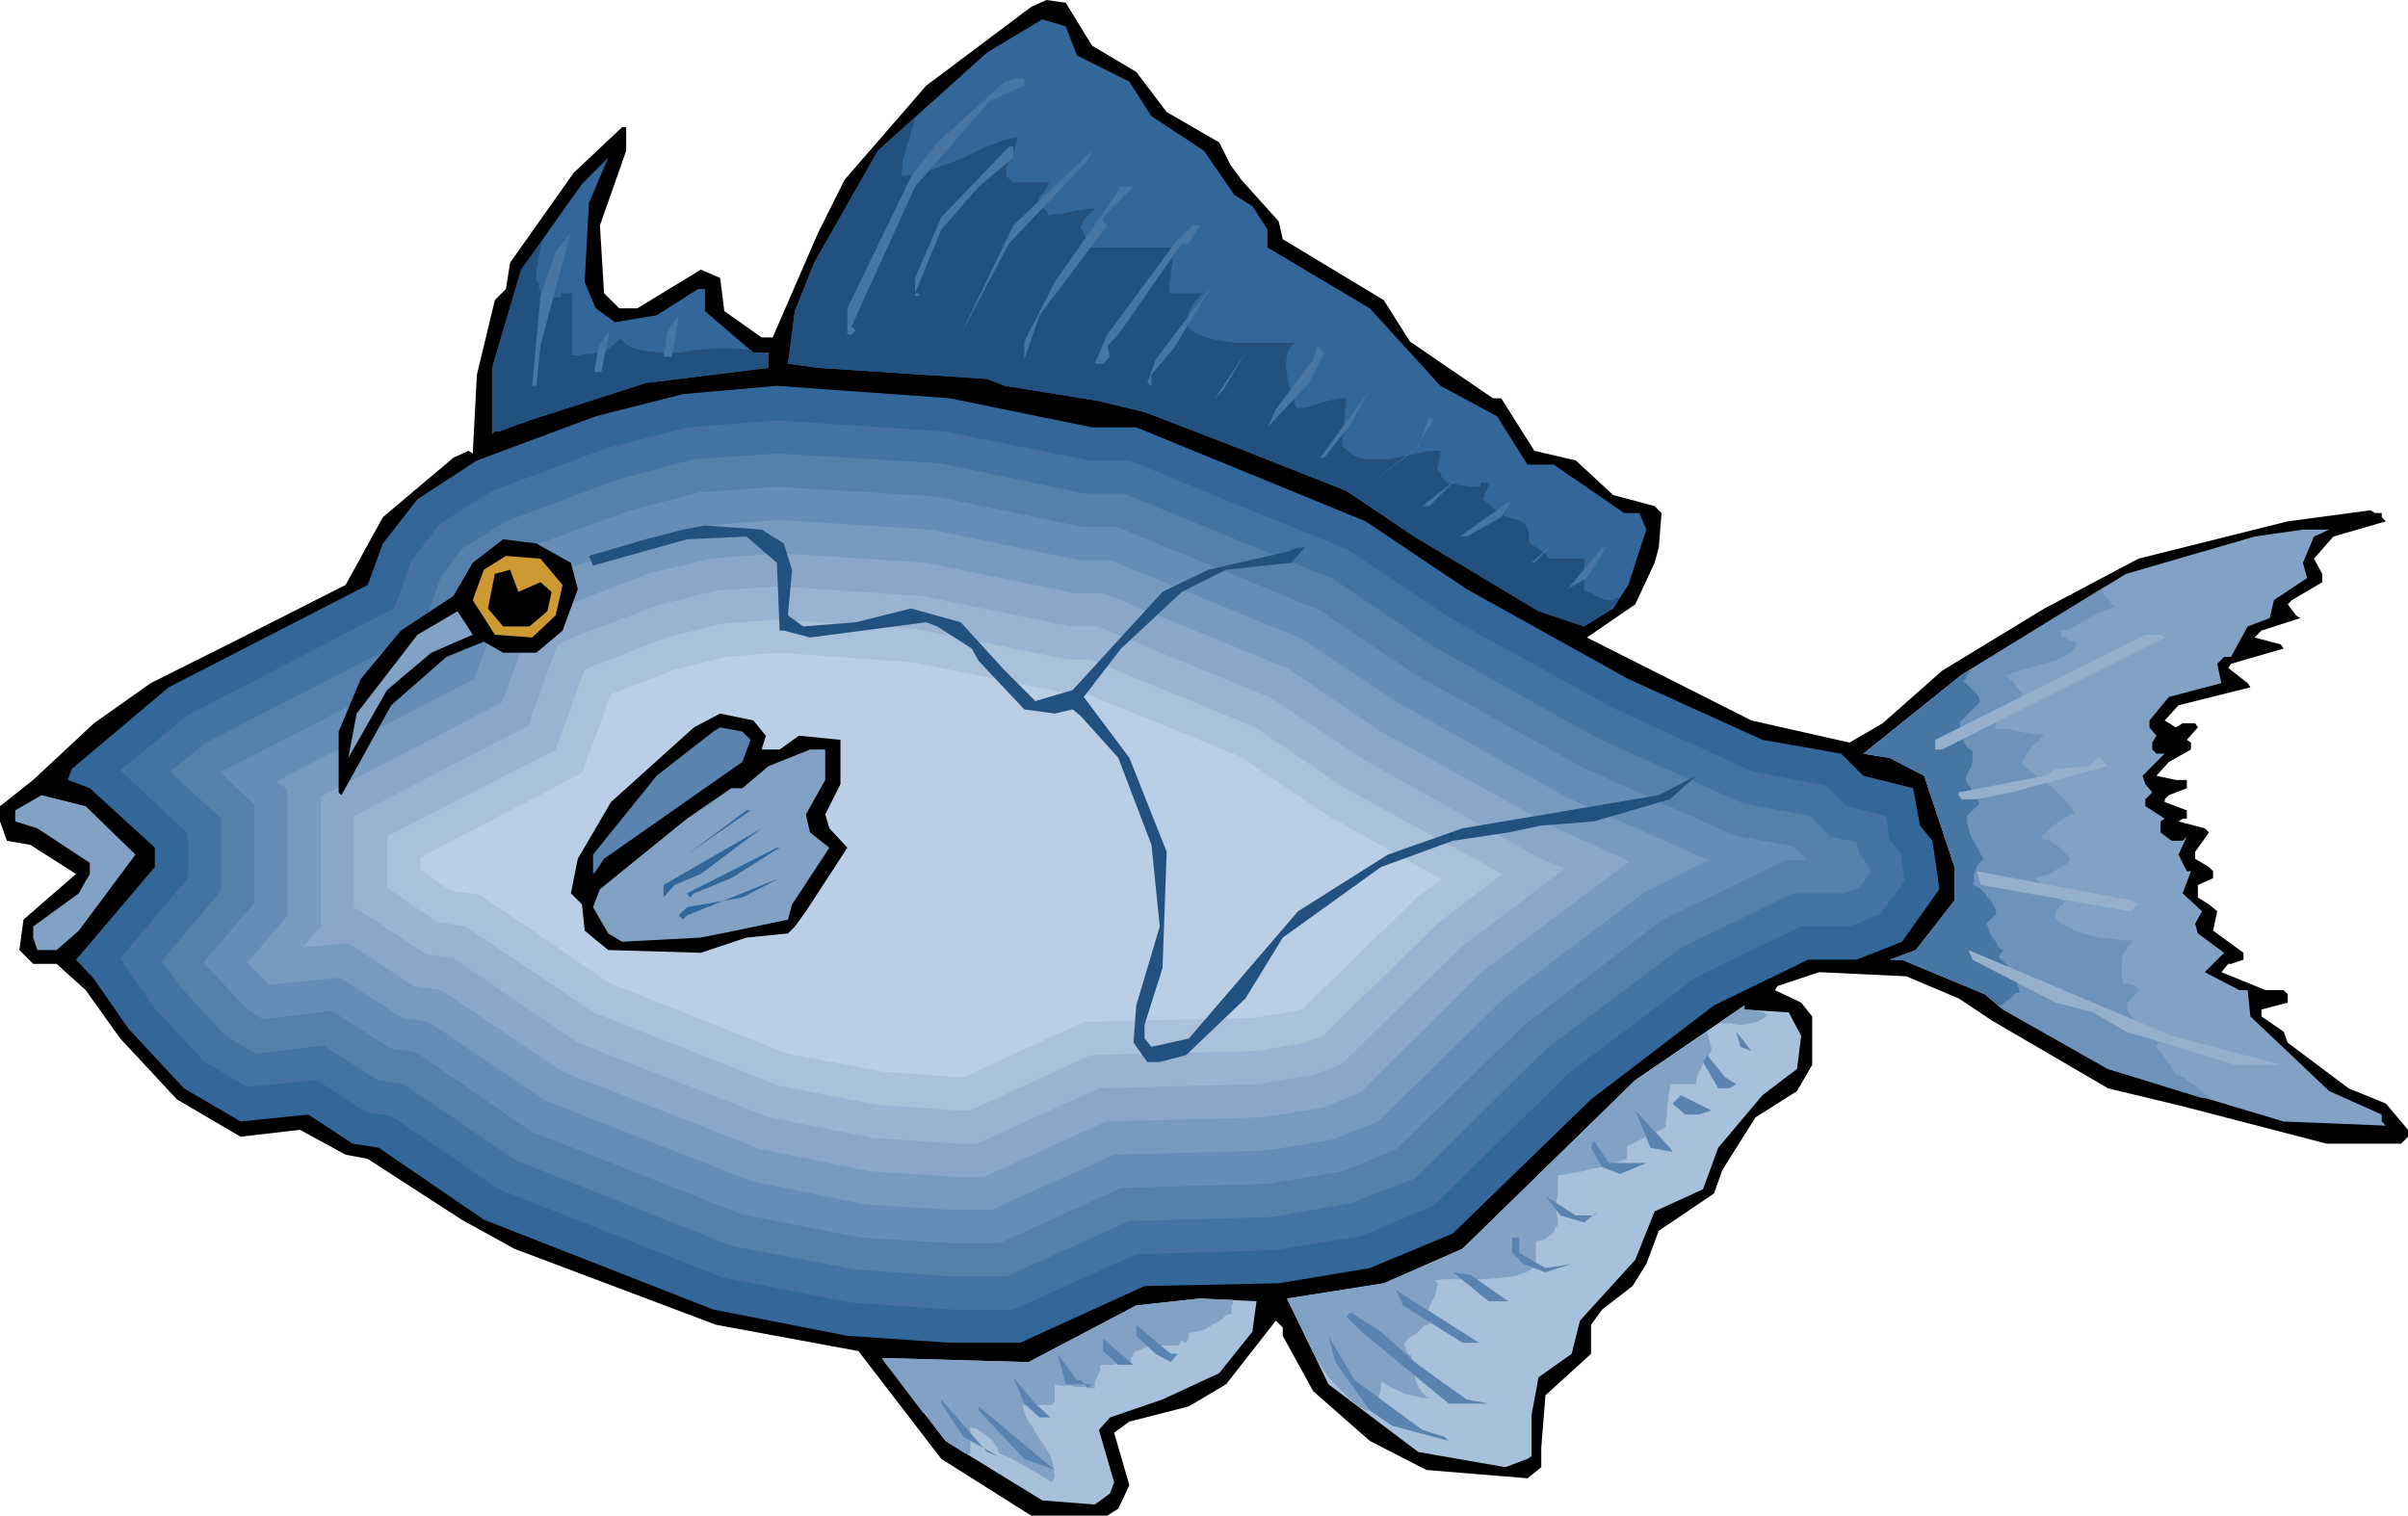 <svg xmlns="http://www.w3.org/2000/svg" width="5.802in" height="3.652in" fill-rule="evenodd" stroke-linecap="round" preserveAspectRatio="none" viewBox="0 0 1742 1096"><style>.brush1{fill:#000}.pen1{stroke:none}.brush2{fill:#369}.brush3{fill:#23517f}.brush4{fill:#4775a4}.brush13{fill:#81a2c5}.brush16{fill:#94b0cc}.brush17{fill:#5a84af}.brush18{fill:#a7c0db}</style><path d="m790 33 32 19 22 29 38 22 8 16 8 11 27 30 3 13 73 44 19 30 60 41h6l24 38 30 7 27 25 30 8 5 5-2 25-3 11-14 30-35 24 119 60 71 16 24-14 43-38 74-45 68-36 108-27 60-8 3 2h5v3l3 3-38 11-14 16 6 11v6l-22 13-3 3 6 8 3 2-28 9-5 5 19 5 2 3-38 11-2 3 14 11 2 3-52 13-10 11 8 5 5-3h9l2 3-8 9 3 2v5l-16 9-9 10 14 3h8v6l-13 5-3 3v2l16 6v6h-3l-3 2 19 5 3 3-10 14v5l10 6 3 3v5l-11 5v9l8 5 6 5-3 14 22 16v5l-9 3h-2l-5 6 32 13h13l3 3v6l-19 5v5l16 11 3 8 44 33 27 11 16 19v5l-5 5h-54l-104-27-54-13-84-49-24-16-38-16-63-3-30 10-2 3 19 9 8 10v35l-11 19-30 19-24 38-6 17-40 27-9 24-10 16-22 17-8 11v21l-33 30-3 38v14l-10 8-73-6-41-21-41-36-22-40v-6l-5-5-36 46-27 16-43 11-11 8 11 38-8 17-8 5h-55l-65-41-60-78-103-19-146-55-38-21-68-44-16-3-33-18-43 5-46-27-41-44-25-35-21-19H24l-10-10 3-22 38-33-33-21-17-3-5-14v-11l24-19 44-41 41-29 60-30 81-41 27-49 51-43 11-5 3 2 3-57 13-54 8-8 3-19 46-65 35-33h3v17l-19 54 3 49 11 11h13l46-28 14 6 3 24 27 19h8l33-76 19-38 59-68 76-57 11-5 14 2 19 31z" class="pen1 brush1"/><path d="m779 40 38 19 16 25 38 25 22 32 13 8 11 17v13l74 44 51 56 41 22 22 35h19l51 35h11l5 12-13 40-11 17-21 13-33-11-90-54-49-33-81-32-65-25-33-8-68-11-13-5-122-8-22-3 5-38 14-35 46-81 79-71 40-24 17 5 8 21z" class="pen1 brush2"/><path d="m662 85-1 5-2 5-1 5-2 5-1 5-2 6v5l-1 6 11-1 10-3 11-4 11-4 10-5 11-5 11-4 10-2-1 1-1 3-1 4-1 3-2 4-1 3-1 2-1 1v7l1 1 1 1 1 1 2 2h26l-1 2-1 2-1 2-2 2-2 2-1 3-1 2-1 1 1 1h2l1 1h1l1 1h1l3 5 4-1h4l4-1 4-1 4-1h4l4-1h5l-1 1-2 1-1 2-2 2-1 1-2 2v2l-1 1v2l1 2 1 2 1 2 1 2 1 2 1 2 1 2h59v12l-1 5v4l-1 4v8h24l-7 8-3 6-1 3-1 2 1 3v2l3 3 5 3 6 2 7 2 15 2h41l-4 5-1 5-1 6 1 6 1 7 2 6 2 6 2 6h5l4-1 4-1 5-2 4-1 5-1 4-1h5v4l-1 5v4l-1 5v8l-1 5v4l4 3 4 3 4 2 4 1h19l9-2 10-2 9-2h8v3l-1 2v4l-1 1v4l1 1 1 1v1l1 2 1 1 1 1 1 1 1 1 3 1h3l3 1h3l3 1h9v-3h7l-1 1v2l-1 1-1 2-1 2v2l-1 1v1l8 7 7 5 6 2 4 1 4 2 2 2 2 5v7l2 2 2 1 2 1 2 2 2 1 2 1 1 2 1 2h26v23l3 1 3 1 2 2 3 1 2 1 3 1h6v-1h1v-1h3l-3 4-1 1v1h-1l-1 1v1h-1v1l-19 12-33-11-90-54-49-33-81-32-65-25-33-8-68-11-13-5-122-8-22-3 2-13v-2l3-23 14-35 46-81 27-24z" class="pen1 brush3"/><path d="m741 62-25 11-54 62-46 101 3 3-3 3h-3v-19l46-95 19-25 49-44 8-2h6v5zm-8 52-25 21-27 31-19 46h3v2h-3v-13l19-44 49-51h3v8zm54 2-57 60-35 66 38-79 57-54-3 7z" class="pen1 brush4"/><path d="m423 204 8 19 14 10 30-5 30-19h5v16l35 30h11v11l-89 11-84 27-22 8h-3l-2 2v-48l21-71 44-62 19-19-14 33-3 57z" class="pen1 brush2"/><path d="m393 173-1 3-1 4-1 4-1 3v4l-1 4v8l1 1 1 1v5l5 5h11v-3h8v45h5l3-1h6l3-1h6l12-10 4 4 4 2 5 2 6 1 11 1h12l13-2 13-1h13l13 1 2 2h9v1h2v10l-89 11-84 27-22 8h-3l-2 2v-48l21-71 16-22z" class="pen1 brush3"/><path d="M798 157v3l3 3-49 65-11 32v-13l22-43 35-50 13-19h9l-22 22zm62 19h-5l-46 66-8 8 2 8-5 5h-6l9-21 51-69 11-10h5l-8 13zm-469 74-3 29h-3l6-65 11-32 11-14-9 33-13 49zm442 21v8l-3-2 6-17 41-54-28 46-16 19zm-353-13 3-19 8-11-5 30h-6zm-50 11 3-19 8-11-6 30h-5zm517 8-30 32 6-13 27-36 3-10 5 5-11 22zm-68 11 22-33-16 27-6 6z" class="pen1 brush4"/><path d="M790 309h32l166 68 73 49 117 65 97 44 57 10 16 16 36 9 5 27 9 11 5 35-27 38-33 13h-35l-68 33-89 68-100 97-60 25-66 11-97 2-90 41h-51l-74-5-97-19-166-65-76-52-19-3-32-21-49 5-41-24-40-43-25-36-13-14 57-67v-14l-47-43-16-6 3-8 70-59 144-74 11-30 25-32 43-28 86-32 63-16 68-6 125 9 103 21z" class="pen1 brush2"/><path d="m1321 568 15 15 28 7 3 17 8 10 3 20-18 24-22 9h-35l-75 36-93 70-98 96-53 22-61 10-101 3-89 40h-45l-72-5-93-18-162-64-78-53-19-3-35-23-50 5-31-18-37-40-24-35 49-58v-32l-49-46 49-40 149-77 13-35 20-26 38-24 83-31 59-15 64-5 121 8 105 21h29l159 65 73 49 118 65 101 46 53 10z" class="pen1" style="fill:#4473a3"/><path d="m1324 605 19 4 2 8 7 10 1 4-8 11-11 4h-37l-82 40-96 72-95 94-47 18-56 10-104 3-89 40h-40l-69-5-90-17-156-62-81-55-19-3-39-25-49 6-22-13-33-36-13-18 43-51v-52l-37-34 26-21 156-80 14-40 15-20 32-20 80-30 56-15 60-4 118 7 105 22h28l152 62 71 48 120 67 105 47 48 9 15 15z" class="pen1" style="fill:#5580ac"/><path d="m536 878-152-60-83-57-19-3-42-27-50 6-11-7-32-34 37-43v-71l-24-23 2-2 162-83 17-46 10-13 26-17 76-28 53-14 56-4 115 7 106 22h25l146 60 70 47 121 67 109 49 43 8 11 10h-16l-89 43-99 75-94 91-39 16-53 9-107 3-88 40h-34l-66-4-87-17z" class="pen1" style="fill:#668db6"/><path d="m200 565 143-74 19-51 5-7 21-13 72-27 50-13 53-4 111 7 106 22h23l139 57 69 46 123 69 102 45-46 23-102 77-91 89-33 13-48 8-110 3-89 40h-27l-64-4-83-17-148-58-85-57-19-3-45-29-51 5-16-16 29-34v-91l-8-6z" class="pen1" style="fill:#779abf"/><path d="m563 400 107 7 108 22h20l133 54 68 46 125 69 55 25-107 80-88 87-27 11-43 7-114 3-88 40h-21l-62-4-79-16-143-56-88-59-20-3-47-31-33 3 13-15v-94l131-68 21-57 15-9 69-27 46-11 49-4z" class="pen1" style="fill:#88a7c9"/><path d="m1132 628-75 57-87 85-19 7-40 7-116 3-88 40h-15l-60-4-76-15-138-54-90-61-20-3-50-33h-2v-67l126-65 21-58 6-4 66-25 43-11 45-3 104 7 108 22h19l126 52 66 44 127 71 19 8z" class="pen1" style="fill:#99b4d2"/><path d="M702 803h-9l-58-4-72-14-134-53-92-62-20-3-37-25v-37l122-63 21-58 59-23 40-10 41-3 101 7 109 22h16l119 49 65 44 114 62-46 35-84 82-13 5-35 6-120 3-87 40z" class="pen1" style="fill:#aac1dc"/><path d="m694 779-55-4-69-13-129-51-94-64-21-3-22-15v-9l117-61 21-57 47-18 36-9 38-3 98 7 109 22h14l113 46 64 43 82 46-18 13-82 80-5 2-31 5-123 3-87 40h-3z" class="pen1" style="fill:#bacee5"/><path d="M958 331h-3l36-49-14 25-19 24zm65-5-35 26 38-29 8-22 3 3-14 22zm6 40 24-19-19 19h-5zm32 22h-5l38-27-8 13-25 14z" class="pen1 brush4"/><path d="m567 393 6 19-3 33 11 8 38-3 40-10 36 10 32 35 22 22 27-8 65-71 33-16 57-13 8-3h5l-10 11-47 5-32 16-44 41-27 35 33 44 27 68-3 84-13 41v10l5 6 27-6 79-92 65-41 54-19 142-24 27-14-19 17-55 16-38 3-24 5-40 6-52 19-71 51-27 44-43 41-19 5h-9l-10-14 2-27 17-57-6-59-24-63-27-30-6-5-13 3-22-3-33-35-5-9-25-16-8-3-84 11-19-5h-3l-2-49-22-19-43 2-68 19-3-7 41-12 27-7 16-3 41 3 16 10z" class="pen1 brush3"/><path d="m1674 388-8 19 3 11-24 16-3 13-16 6-12 22h-5l-5 5 3 14-38 10-14 17v5l5 6-3 5v5l3 3h6l-16 16 2 6 5 6-5 5v5l14 9-3 2v8l8 6h8l3-3-6 13 6 12h3l-6 16 14 13-5 9 2 7 19 14-14 14 25 13h6l2 19 57 54 38 17v5l3 3-74-3-127-38-76-43-13-11-60-25h-9l19-7 28-36v-24l-22-66-25-13-19-3 71-57 119-73 93-27 35-5h19l-11 5z" class="pen1 brush13"/><path d="M1539 415h-1 1zm-16 9v1h-1l-1 1-1 1 1 1 1 2 2 2 2 2 1 2 2 2 1 1h1l-4 1-5 2-5 2-6 3-5 3-5 3-5 2-5 1v4l1 1h2l1 1 2 1 2 1h2l1 1h1l-2 3-2 3-3 2-3 2-7 3-7 2-8 2-7 2-7 2-6 3 2 1 1 1 2 2 1 2 1 1 2 2 1 1 2 2v1l-1 1v1l-1 1v3l-3 1-3 2-3 2-2 1-3 3-1 2-2 4v4h8l4 1 5 1 5 1 4 1h9l-2 2-2 3-3 2-3 3-2 3-2 3-2 3v3l5 4 5 4 5 4 6 4 5 5 4 4 5 5 3 5-3 1-4 2-3 2-4 3-3 2-3 3-3 3-1 3h3l3 1 3 2 3 2 2 2 3 3 2 2 2 2-2 3-3 2-4 2-3 2-3 2-4 1-3 1-4 1 2 2 3 3 3 3 3 2 3 3 3 2 3 1 2 1-1 1-1 1-2 1-1 2-1 1-1 2v4l4 4 6 3 7 3 7 2 8 2 9 1 8 1h7l-3 4-2 3-2 3-1 4v12l1 5h4l1 1h2l1 1 2 1 1 1 1 1-9 9v5l1 2 1 1 1 2 2 2 1 2 1 3h2l2 1 3 1 3 1 2 2 2 2 2 1v3l-1 1v1l-1 1v2l2 2 2 2 2 3 2 3 2 2 1 3 2 2 1 2 3 1 3 1 3 3 4 2 3 3 4 3 3 2 3 2h-7l-68-21-76-43-13-11-60-25h-5v-1l15-6 28-36v-24l-22-66-25-13-19-3 71-57 104-64z" class="pen1" style="fill:#6d93ba"/><path d="M1425 485v1l-1 1-1 1v1l-1 1v1l-1 1-1 1 2 1 1 1 2 2 2 2 2 2 2 2 1 3v2l-14 14v6l1 3 1 3 1 3 2 3 2 2 2 1v7l-1 5-2 3-1 2-1 3 1 3 4 6 5 9-9 9v5l1 4 1 4 2 4 2 3 2 4 2 4 2 3-2 2-2 2-1 2-1 3-1 2v5l-1 3 3 1 3 2 3 3 2 3 3 3 1 3 2 3v3l-7 7 1 2 1 3 1 3 2 3 2 2 1 3 2 2 2 1-3 5 3 3 3 3 2 3 2 3 2 3 1 4 1 3 1 4h-2l-2 1-2 2-2 2-2 1-2 2-2 1h-1l-10-8-60-25h-9l19-7 28-36v-24l-22-66-25-13-19-3 71-57 6-3zm15-9 1-1h1l1-1h1-2l-2 2z" class="pen1 brush4"/><path d="m413 407 5 19-11 30-19 16h-24l-14-8-27 11-40 35-36 65-2-2v-44l16-38 29-35 38-25 14-24 22-17 24 3 25 14z" class="pen1 brush1"/><path d="m1108 407 19-17-17 17h-2zm40 11-14 8 25-30h3l-14 22z" class="pen1 brush4"/><path d="m407 423-5 22-17 16-27-2-16-25 8-22 16-10 25 2 16 19z" class="pen1" style="fill:#c93"/><path d="m391 421 8 7-3 14-13 11h-19l-11-13 5-25 11-3 6 16 16-7z" class="pen1 brush1"/><path d="m312 472-32 27-28 49 6-32 44-57 29-17 11 17-30 13z" class="pen1 brush13"/><path d="m1566 461-161 81h-5v-7l152-76h11l3 2z" class="pen1 brush16"/><path d="m554 532-3 10h13l14-10 30 3v32l-11 22 3 10 13 14-30 46-8 11-5 5-30 3-33 11-67-2-11-9-6-5-2-19-8-8 5-25 24-41 60-54 19-10 24 5 9 11z" class="pen1 brush1"/><path d="m543 535-6 16-100 70-6 9-2 2v-14l46-57 41-32 5-3 16 3 6 6z" class="pen1 brush17"/><path d="m597 564-14 25 3 13 14 11-27 41-3 11-38 8-25 5-57 3-10-6-11-19 5-13 63-51 32-22h8l19-16 30-12h11v22z" class="pen1 brush13"/><path d="m1525 554-70 19-25 5h-11l-2-3v-2l62-12h2l6-5 25-2 5-6h2l6 6z" class="pen1 brush16"/><path d="m98 618-41 55-16 14H27l-3-9v-8l33-24 5-9 3-5v-8l-38-25-16-5v-8l19-11 32 8 36 35z" class="pen1 brush13"/><path d="m497 618 43-32h3l-46 32zm-9 22-8 9v-9l71-41-44 33-19 8zm41-5-27 11-3 3-2-3 65-33h2l-35 22z" class="pen1 brush2"/><path d="m1547 654-6 5-108-19-3-10 111 21 6 3z" class="pen1 brush16"/><path d="m494 665-3-3 6-6 40-7 27-14-67 27-3 3z" class="pen1 brush2"/><path d="M1650 770h-33l-79-24-24-14-27-7-60-31-3-7 147 62 79 21z" class="pen1 brush16"/><path d="M1292 732h2l9 17-3 24-25 19-32 38-11 30-35 16-14 35-40 44-6 24-24 17-5 27v30l-3 2-16 6-63-11-65-49-30-62 70-11 57-25 125-122 79-54v3l30 2z" class="pen1 brush18"/><path d="M1273 731h1v1h2l1 1 1 1h1l-4 3-4 2-5 1-4 1h-5l-5-1h-9l19-13v3l11 1zm-38 15v2l1 1v2l1 2v2l1 2v3l-2 3-2 3-2 3-1 3-2 3-1 3-1 3v3h-19v4l-1 4v3l-1 4v8l-1 4v4l-28 14v9l-6 2-6 2-6 2-7 1-7 2-6 1-6 1-6 1v14l-1 4v9l1 4v5l-2 2-1 3-2 2-2 1-2 2-2 1h-3l-2 1v18l-7 4-9 3-10 1-11 1h-29l-8 1h2v1l1 1v1l-1 4-1 4-2 4-2 4-1 3v4l1 1v1l1 1v2l-2 1-3 1-2 2-3 3-3 2-3 2-2 2-1 1v2l1 1v2l1 1v1l1 1 1 1h1v4l1 4 1 5 1 5 2 5 3 4 3 3 3 1h-5l-5-1-4-1-5-1-4-2-4-2-4-2-4-3-1 3v3l-1 3-1 3-1 2-1 2-1 3-1 2h-5l-5-3-5-4-5-5-6-6-6-6-5-8-5-8-20-41 70-11 57-25 125-122 52-35z" class="pen1 brush13"/><path d="m1259 757-3-11 11 14-8-3zm-3 27-5 3h-8l-11-19 3-5 13 16 8 5zm-27 22h-10l-9-8 6-6 22 11-9 3zm-19 27-16-3-11-27 25 27 2 3zm-19 8-19 8-13-5-8-14 2-5 11 16h27zm-38 38 3-3-10 8-17-5-11-14 22 14h13zm-54 27 19 11 19-3-19 6-16-6-8-8v-11h5v11zm-8 35h22-36l-26-21 13 2 27 19zm-8 30h-25l-43-27-5-11 60 38h13z" class="pen1 brush17"/><path d="m906 963-24 30-41 19-38 13-8 9 11 38-3 8-11 8-38-3-70-43-44-57-2-3 106 3 78-41 46-5 41 2-3 22z" class="pen1 brush18"/><path d="M669 1020v2h1v2l1 1 13 17 14 9h4v-19l2 1h2l3 2 2 1 2 2 2 1 2 2 1 1 1 1v1l1 1 1 1 1 2v1l1 1v1l2 1 5 2 6 3 7 4 7 4 5 3 4 3 2 1 2-4-1-8-2-7-4-7-5-7-4-7-4-6-2-5-1-5h21l2-3v-12l4 1h8l4 1h8l2 1h3v-5l1-2 1-2 1-2 1-2v-4h9l3-1h3l2-1h5v-3l1-1 1-1v-2l5-2 4-2 4-1h20v-1l1-1v-1h2l1 1h1l2-3v-4l5-1 5-1 4-2 3-2 4-2 3-2 3-3 4-1v-6l1-1v-3l-24-1-46 5-78 41-106-3 2 3 28 37 1-2z" class="pen1 brush13"/><path d="m1026 987 35 25 16 3h-29l-63-52-11-11 3-3 22 14 27 24zm-177-32 9 8-9-8zm3 24-5 6-11-6-14-13v-8l25 21h5zm177 55 16 5 3 3-41-11-16-11-25-35-5-19 19 32 49 36zm-220-47-11-10v-9l22 19h-11zm-27 11 5 6 3-3h5-24l-6-22 14 19h3zm-22 27h11-19l-11-10-8-19 16 19 11 10zm-38 28-25-14-16-24v-3l33 38 8 3zm19 2-33-35v-3l55 46-22-8z" class="pen1 brush17"/></svg>

